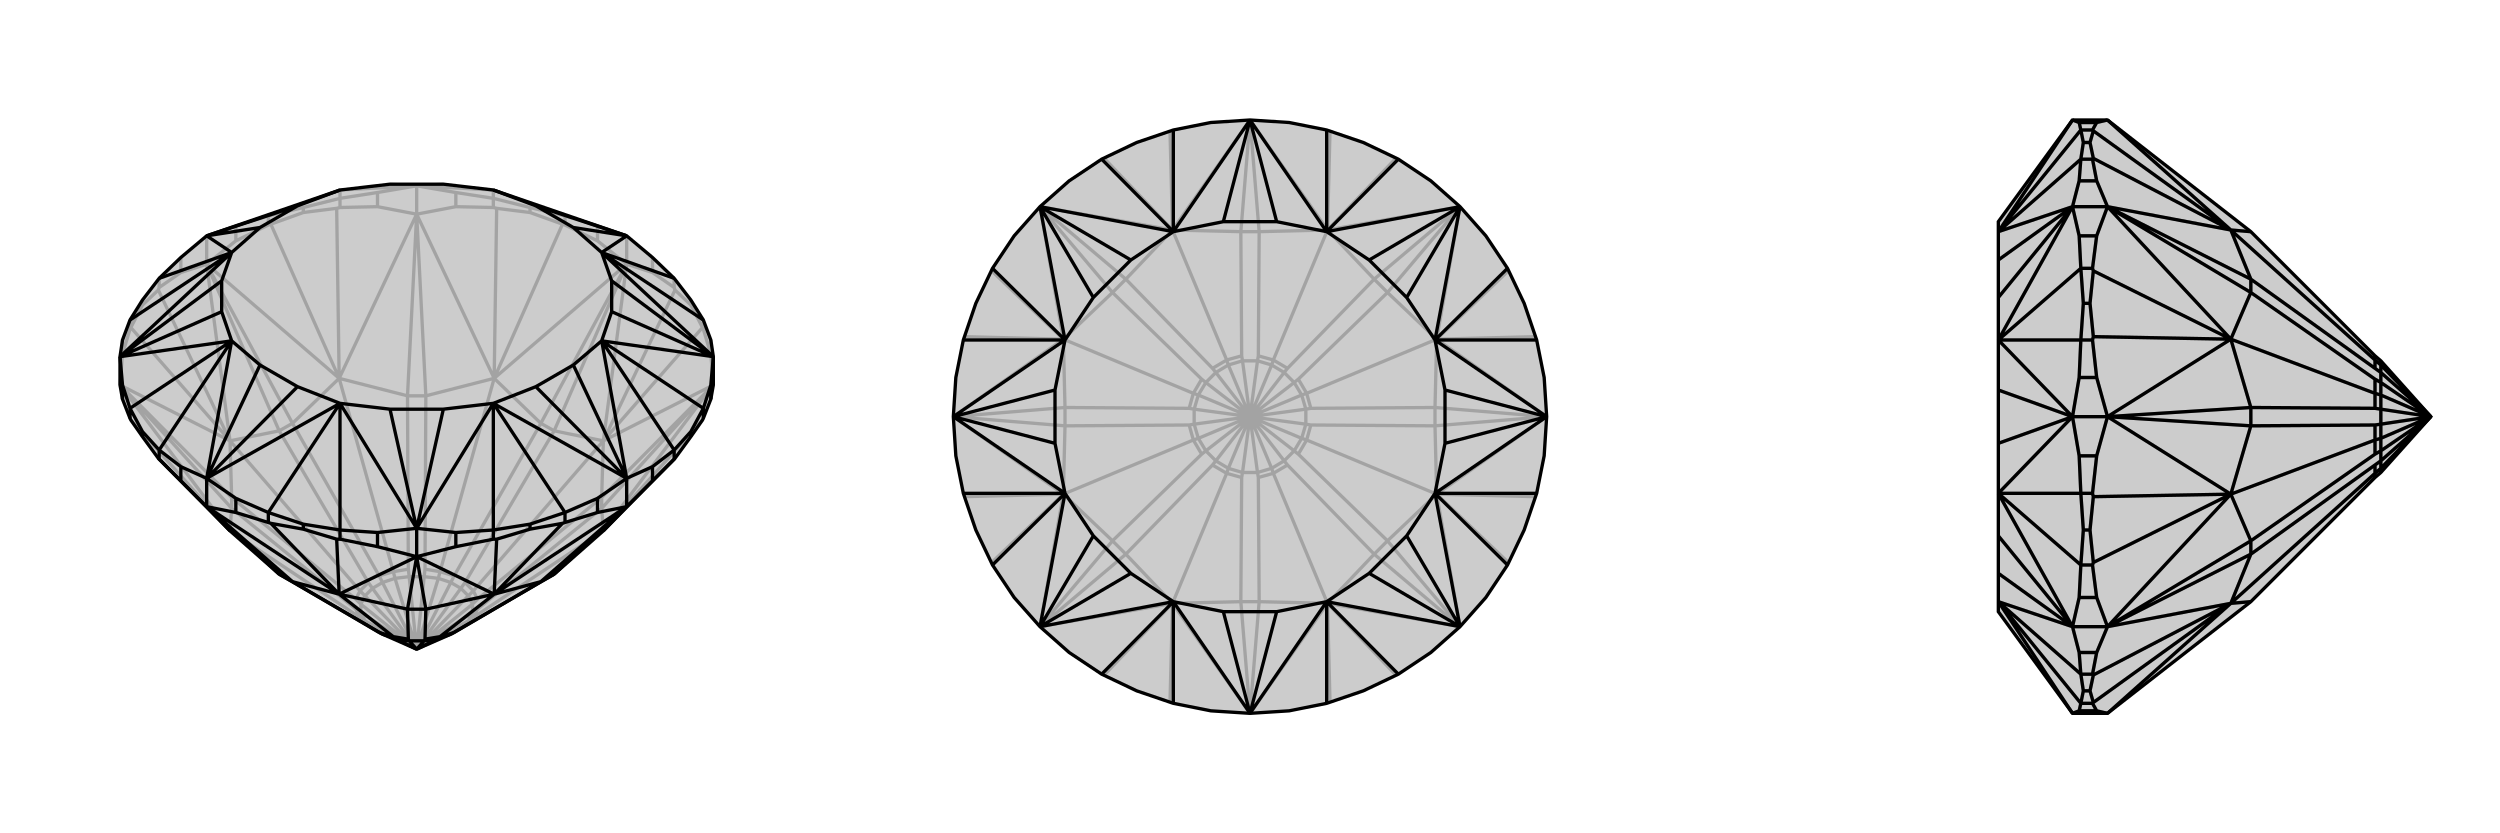 <svg xmlns="http://www.w3.org/2000/svg" viewBox="0 0 3000 1000">
    <g stroke="currentColor" stroke-width="4" fill="none" transform="translate(0 -61)">
        <path fill="currentColor" stroke="none" fill-opacity=".2" d="M408,289L468,282L532,282L592,289L752,344L783,370L809,395L829,421L844,445L853,469L856,489L856,523L853,540L844,563L843,565L829,585L810,611L724,698L665,750L558,812L553,815L541,822L500,840L459,822L447,815L442,812L335,750L276,698L190,611L171,585L157,565L156,563L147,540L144,523L144,489L147,469L156,445L171,421L191,395L217,370L248,344z" />
<path stroke-opacity=".2" d="M500,284L468,282M500,284L532,282M500,284L408,289M500,284L592,289M408,289L322,320M408,289L408,299M592,289L592,299M592,289L678,320M783,370L783,388M809,395L809,406M829,421L829,427M844,445L844,456M853,469L853,486M147,469L147,486M156,445L156,456M171,421L171,427M191,395L191,406M217,370L217,388M248,344L283,332M248,344L248,378M322,320L283,332M283,332L283,350M322,320L364,310M322,320L322,331M364,310L408,299M364,310L364,316M408,299L453,292M408,299L408,310M500,284L453,292M453,292L453,309M500,284L547,292M500,284L500,318M592,299L547,292M547,292L547,309M592,299L636,310M592,299L592,310M636,310L678,320M636,310L636,316M678,320L717,332M678,320L678,331M752,344L717,332M752,344L752,378M717,332L717,350M783,388L752,378M783,388L809,406M809,406L810,409M678,331L675,330M678,331L717,350M717,350L752,378M547,309L500,318M547,309L592,310M592,310L596,311M408,310L404,311M408,310L453,309M453,309L500,318M283,350L248,378M283,350L322,331M322,331L325,330M191,406L190,409M191,406L217,388M217,388L248,378M147,486L144,523M147,486L156,456M156,456L157,454M844,456L843,454M844,456L853,486M853,486L856,523M752,378L724,590M752,378L593,515M500,318L593,515M500,318L407,515M248,378L407,515M248,378L276,590M144,523L276,590M144,523L276,698M856,523L724,698M856,523L724,590M752,378L665,578M752,378L649,569M500,318L511,536M500,318L489,536M248,378L351,569M248,378L335,578M144,523L278,658M144,523L278,671M856,523L722,671M856,523L722,658M636,316L596,311M636,316L675,330M675,330L593,515M596,311L593,515M364,316L325,330M364,316L404,311M404,311L407,515M325,330L407,515M171,427L157,454M171,427L190,409M190,409L276,590M157,454L276,590M157,565L276,698M843,565L724,698M829,427L810,409M829,427L843,454M810,409L724,590M843,454L724,590M724,590L665,578M593,515L649,569M593,515L511,536M593,515L528,747M407,515L489,536M407,515L351,569M407,515L472,747M276,590L335,578M276,590L278,658M276,590L432,770M276,698L278,671M276,698L432,802M724,698L722,671M724,698L568,802M724,590L722,658M724,590L568,770M500,840L526,755M500,840L509,753M500,840L491,753M500,840L474,755M500,840L459,760M500,840L447,767M500,840L438,776M500,840L433,786M500,840L433,796M500,840L438,806M500,840L447,815M500,840L553,815M500,840L562,806M500,840L567,796M500,840L567,786M500,840L562,776M500,840L541,760M500,840L553,767M665,578L649,569M665,578L558,760M649,569L545,752M541,760L553,767M528,747L545,752M526,755L541,760M541,760L545,752M528,747L510,744M526,755L509,753M528,747L526,755M511,536L489,536M511,536L510,744M489,536L490,744M509,753L491,753M509,753L510,744M490,744L472,747M491,753L474,755M491,753L490,744M472,747L455,752M474,755L459,760M472,747L474,755M351,569L335,578M351,569L455,752M335,578L442,760M459,760L447,767M459,760L455,752M432,770L442,760M447,767L438,776M447,767L442,760M432,770L427,780M438,776L433,786M432,770L438,776M278,658L278,671M278,658L427,780M278,671L427,792M433,786L433,796M433,786L427,780M427,792L432,802M433,796L438,806M433,796L427,792M432,802L442,812M438,806L447,815M432,802L438,806M568,802L558,812M553,815L562,806M568,802L573,792M562,806L567,796M568,802L562,806M722,671L722,658M722,671L573,792M722,658L573,780M567,796L567,786M567,796L573,792M573,780L568,770M567,786L562,776M567,786L573,780M568,770L558,760M562,776L553,767M553,767L558,760M568,770L562,776" />
<path d="M408,289L468,282L532,282L592,289L752,344L783,370L809,395L829,421L844,445L853,469L856,489L856,523L853,540L844,563L843,565L829,585L810,611L724,698L665,750L558,812L553,815L541,822L500,840L459,822L447,815L442,812L335,750L276,698L190,611L171,585L157,565L156,563L147,540L144,523L144,489L147,469L156,445L171,421L191,395L217,370L248,344z" />
<path d="M248,635L357,525M248,635L312,499M144,489L266,435M144,489L266,398M248,344L312,334M248,344L357,308M752,344L643,308M752,344L688,334M856,489L734,398M856,489L734,435M752,635L688,499M752,635L643,525M500,695L532,552M500,695L468,552M248,635L408,545M248,635L278,470M144,489L278,470M144,489L278,364M248,344L278,364M752,344L722,364M856,489L722,364M856,489L722,470M752,635L722,470M752,635L592,545M500,695L592,545M500,695L408,545M357,525L408,545M312,499L278,470M266,435L278,470M266,398L278,364M312,334L278,364M357,308L408,289M643,308L592,289M688,334L722,364M734,398L722,364M734,435L722,470M688,499L722,470M643,525L592,545M532,552L592,545M468,552L408,545M357,525L312,499M266,435L266,398M312,334L357,308M643,308L688,334M734,398L734,435M688,499L643,525M532,552L468,552M278,470L191,601M278,470L156,551M278,364L156,445M278,364L191,395M722,364L809,395M722,364L844,445M722,470L844,551M722,470L809,601M592,545L678,676M592,545L592,697M408,545L322,676M408,545L408,697M856,489L853,523M844,551L853,523M853,523L853,540M844,551L829,579M844,551L844,563M829,579L809,601M829,579L829,585M809,601L783,621M809,601L809,612M752,635L783,621M783,621L783,638M752,635L717,659M752,635L752,669M678,676L717,659M717,659L717,676M678,676L636,690M678,676L678,688M636,690L592,697M636,690L636,696M592,697L547,700M592,697L592,708M500,695L547,700M547,700L547,717M500,695L453,700M500,695L500,729M408,697L453,700M453,700L453,717M408,697L364,690M408,697L408,708M364,690L322,676M364,690L364,696M322,676L283,659M322,676L322,688M248,635L283,659M283,659L283,676M248,635L217,621M248,635L248,669M191,601L217,621M217,621L217,638M191,601L171,579M191,601L191,612M171,579L156,551M171,579L171,585M156,551L147,523M156,551L156,563M144,489L147,523M147,523L147,540M217,638L248,669M217,638L191,612M191,612L190,611M322,688L325,689M322,688L283,676M283,676L248,669M453,717L500,729M453,717L408,708M408,708L404,708M592,708L596,708M592,708L547,717M547,717L500,729M717,676L752,669M717,676L678,688M678,688L675,689M809,612L810,611M809,612L783,638M783,638L752,669M248,669L276,698M248,669L407,774M500,729L407,774M500,729L593,774M752,669L593,774M752,669L724,698M248,669L335,750M248,669L351,759M500,729L489,792M500,729L511,792M752,669L649,759M752,669L665,750M364,696L404,708M364,696L325,689M325,689L407,774M404,708L407,774M636,696L675,689M636,696L596,708M596,708L593,774M675,689L593,774M407,774L351,759M407,774L489,792M407,774L472,825M593,774L511,792M593,774L649,759M593,774L528,825M500,840L474,827M500,840L491,830M500,840L509,830M500,840L526,827M335,750L351,759M351,759L455,820M472,825L455,820M459,822L474,827M459,822L455,820M472,825L490,828M474,827L491,830M472,825L474,827M489,792L511,792M489,792L490,828M511,792L510,828M491,830L509,830M491,830L490,828M510,828L528,825M509,830L526,827M509,830L510,828M528,825L545,820M526,827L541,822M528,825L526,827M649,759L665,750M649,759L545,820M541,822L545,820" />
    </g>
    <g stroke="currentColor" stroke-width="4" fill="none" transform="translate(1000 0)">
        <path fill="currentColor" stroke="none" fill-opacity=".2" d="M547,147L592,156L636,171L678,191L717,217L752,248L783,283L809,322L829,364L844,408L853,453L856,500L853,547L844,592L829,636L809,678L783,717L752,752L717,783L678,809L636,829L592,844L547,853L500,856L453,853L408,844L364,829L322,809L283,783L248,752L217,717L191,678L171,636L156,592L147,547L144,500L147,453L156,408L171,364L191,322L217,283L248,248L283,217L322,191L364,171L408,156L453,147L500,144z" />
<path stroke-opacity=".2" d="M500,144L593,276M500,144L407,276M248,248L407,276M248,248L276,407M144,500L276,407M144,500L276,593M248,752L276,593M248,752L407,724M500,856L407,724M500,856L593,724M752,752L593,724M752,752L724,593M856,500L724,593M856,500L724,407M752,248L724,407M752,248L593,276M500,144L511,278M500,144L489,278M248,248L351,335M248,248L335,351M144,500L278,489M144,500L278,511M248,752L335,649M248,752L351,665M500,856L489,722M500,856L511,722M752,752L649,665M752,752L665,649M856,500L722,511M856,500L722,489M752,248L665,351M752,248L649,335M404,157L407,276M325,190L407,276M190,325L276,407M157,404L276,407M157,596L276,593M190,675L276,593M325,810L407,724M404,843L407,724M596,843L593,724M675,810L593,724M810,675L724,593M843,596L724,593M843,404L724,407M810,325L724,407M596,157L593,276M675,190L593,276M593,276L511,278M407,276L489,278M407,276L351,335M407,276L472,432M276,407L335,351M276,407L278,489M276,407L432,472M276,593L278,511M276,593L335,649M276,593L432,528M407,724L351,665M407,724L489,722M407,724L472,568M593,724L511,722M593,724L649,665M593,724L528,568M724,593L665,649M724,593L722,511M724,593L568,528M724,407L722,489M724,407L665,351M724,407L568,472M593,276L649,335M593,276L528,432M500,500L474,438M500,500L459,447M500,500L447,459M500,500L438,474M500,500L433,491M500,500L433,509M500,500L438,526M500,500L447,541M500,500L459,553M500,500L474,562M500,500L491,567M500,500L509,567M500,500L526,562M500,500L541,553M500,500L553,541M500,500L562,526M500,500L567,509M500,500L567,491M500,500L562,474M500,500L553,459M500,500L541,447M500,500L526,438M500,500L491,433M500,500L509,433M511,278L489,278M511,278L510,427M489,278L490,427M491,433L509,433M472,432L490,427M474,438L491,433M491,433L490,427M472,432L455,442M474,438L459,447M472,432L474,438M351,335L335,351M351,335L455,442M335,351L442,455M459,447L447,459M459,447L455,442M442,455L432,472M447,459L438,474M447,459L442,455M432,472L427,490M438,474L433,491M432,472L438,474M278,489L278,511M278,489L427,490M278,511L427,510M433,491L433,509M433,491L427,490M432,528L427,510M433,509L438,526M433,509L427,510M432,528L442,545M438,526L447,541M432,528L438,526M335,649L351,665M335,649L442,545M351,665L455,558M447,541L459,553M447,541L442,545M455,558L472,568M459,553L474,562M459,553L455,558M472,568L490,573M474,562L491,567M472,568L474,562M489,722L511,722M489,722L490,573M511,722L510,573M491,567L509,567M491,567L490,573M528,568L510,573M509,567L526,562M509,567L510,573M528,568L545,558M526,562L541,553M528,568L526,562M649,665L665,649M649,665L545,558M665,649L558,545M541,553L553,541M541,553L545,558M558,545L568,528M553,541L562,526M553,541L558,545M568,528L573,510M562,526L567,509M568,528L562,526M722,511L722,489M722,511L573,510M722,489L573,490M567,509L567,491M567,509L573,510M568,472L573,490M567,491L562,474M567,491L573,490M568,472L558,455M562,474L553,459M568,472L562,474M665,351L649,335M665,351L558,455M649,335L545,442M553,459L541,447M553,459L558,455M545,442L528,432M541,447L526,438M541,447L545,442M528,432L510,427M526,438L509,433M509,433L510,427M528,432L526,438" />
<path d="M547,147L592,156L636,171L678,191L717,217L752,248L783,283L809,322L829,364L844,408L853,453L856,500L853,547L844,592L829,636L809,678L783,717L752,752L717,783L678,809L636,829L592,844L547,853L500,856L453,853L408,844L364,829L322,809L283,783L248,752L217,717L191,678L171,636L156,592L147,547L144,500L147,453L156,408L171,364L191,322L217,283L248,248L283,217L322,191L364,171L408,156L453,147L500,144z" />
<path d="M500,856L532,734M500,856L468,734M248,752L357,688M248,752L312,643M144,500L266,532M144,500L266,468M248,248L312,357M248,248L357,312M500,144L468,266M500,144L532,266M752,248L643,312M752,248L688,357M856,500L734,468M856,500L734,532M752,752L688,643M752,752L643,688M500,856L592,722M500,856L408,722M248,752L408,722M248,752L278,592M144,500L278,592M144,500L278,408M248,248L278,408M248,248L408,278M500,144L408,278M500,144L592,278M752,248L592,278M752,248L722,408M856,500L722,408M856,500L722,592M752,752L722,592M752,752L592,722M532,734L592,722M468,734L408,722M357,688L408,722M312,643L278,592M266,532L278,592M266,468L278,408M312,357L278,408M357,312L408,278M468,266L408,278M532,266L592,278M643,312L592,278M688,357L722,408M734,468L722,408M734,532L722,592M688,643L722,592M643,688L592,722M532,734L468,734M357,688L312,643M266,532L266,468M312,357L357,312M468,266L532,266M643,312L688,357M734,468L734,532M688,643L643,688M408,722L408,844M408,722L322,809M278,592L191,678M278,592L156,592M278,408L156,408M278,408L191,322M408,278L322,191M408,278L408,156M592,278L592,156M592,278L678,191M722,408L809,322M722,408L844,408M722,592L844,592M722,592L809,678M592,722L592,844M592,722L678,809" />
    </g>
    <g stroke="currentColor" stroke-width="4" fill="none" transform="translate(2000 0)">
        <path fill="currentColor" stroke="none" fill-opacity=".2" d="M398,734L398,722L398,688L398,643L398,592L398,532L398,468L398,408L398,357L398,312L398,278L398,266L487,144L529,144L701,278L850,427L857,433L917,500L857,567L850,573L701,722L529,856L487,856z" />
<path stroke-opacity=".2" d="M487,752L398,688M487,752L398,643M487,500L398,532M487,500L398,468M487,248L398,357M487,248L398,312M487,856L398,722M487,752L398,722M487,752L398,592M487,500L398,592M487,500L398,408M487,248L398,408M487,248L398,278M487,144L398,278M398,722L497,844M398,722L497,809M398,592L497,678M398,592L497,592M398,408L497,408M398,408L497,322M398,278L497,191M398,278L497,156M487,856L495,853M497,844L495,853M495,853L516,853M497,844L500,829M497,844L511,844M500,829L497,809M500,829L508,829M497,809L495,783M497,809L511,809M487,752L495,783M495,783L516,783M487,752L495,717M487,752L529,752M497,678L495,717M495,717L516,717M497,678L500,636M497,678L511,678M500,636L497,592M500,636L508,636M497,592L495,547M497,592L511,592M487,500L495,547M495,547L516,547M487,500L495,453M487,500L529,500M497,408L495,453M495,453L516,453M497,408L500,364M497,408L511,408M500,364L497,322M500,364L508,364M497,322L495,283M497,322L511,322M487,248L495,283M495,283L516,283M487,248L495,217M487,248L529,248M497,191L495,217M495,217L516,217M497,191L500,171M497,191L511,191M500,171L497,156M500,171L508,171M497,156L495,147M497,156L511,156M487,144L495,147M495,147L516,147M511,156L512,157M511,156L516,147M516,147L529,144M516,217L529,248M516,217L511,191M511,191L512,190M511,322L512,325M511,322L516,283M516,283L529,248M516,453L529,500M516,453L511,408M511,408L512,404M511,592L512,596M511,592L516,547M516,547L529,500M516,717L529,752M516,717L511,678M511,678L512,675M511,809L512,810M511,809L516,783M516,783L529,752M516,853L529,856M516,853L511,844M511,844L512,843M529,144L677,276M529,248L677,276M529,248L677,407M529,500L677,407M529,500L677,593M529,752L677,593M529,752L677,724M529,856L677,724M529,248L701,335M529,248L701,351M529,500L701,489M529,500L701,511M529,752L701,649M529,752L701,665M508,171L512,190M508,171L512,157M512,157L677,276M512,190L677,276M508,364L512,404M508,364L512,325M512,325L677,407M512,404L677,407M508,636L512,675M508,636L512,596M512,596L677,593M512,675L677,593M508,829L512,843M508,829L512,810M512,810L677,724M512,843L677,724M677,276L701,278M677,276L701,335M677,276L850,432M677,407L701,351M677,407L701,489M677,407L850,472M677,593L701,511M677,593L701,649M677,593L850,528M677,724L701,665M677,724L701,722M677,724L850,568M917,500L857,438M917,500L857,447M917,500L857,459M917,500L857,474M917,500L857,491M917,500L857,509M917,500L857,526M917,500L857,541M917,500L857,553M917,500L857,562M850,432L850,427M857,438L857,433M850,432L850,442M857,438L857,447M850,432L857,438M701,335L701,351M701,335L850,442M701,351L850,455M857,447L857,459M857,447L850,442M850,455L850,472M857,459L857,474M857,459L850,455M850,472L850,490M857,474L857,491M850,472L857,474M701,489L701,511M701,489L850,490M701,511L850,510M857,491L857,509M857,491L850,490M850,528L850,510M857,509L857,526M857,509L850,510M850,528L850,545M857,526L857,541M850,528L857,526M701,649L701,665M701,649L850,545M701,665L850,558M857,541L857,553M857,541L850,545M850,558L850,568M857,553L857,562M857,553L850,558M850,568L850,573M857,562L857,567M850,568L857,562" />
<path d="M398,734L398,722L398,688L398,643L398,592L398,532L398,468L398,408L398,357L398,312L398,278L398,266L487,144L529,144L701,278L850,427L857,433L917,500L857,567L850,573L701,722L529,856L487,856z" />
<path d="M487,248L398,312M487,248L398,357M487,500L398,468M487,500L398,532M487,752L398,643M487,752L398,688M487,856L398,722M487,144L398,278M487,248L398,278M487,248L398,408M487,500L398,408M487,500L398,592M487,752L398,592M487,752L398,722M398,278L497,156M398,278L497,191M398,408L497,322M398,408L497,408M398,592L497,592M398,592L497,678M398,722L497,844M398,722L497,809M487,144L495,147M497,156L495,147M495,147L516,147M497,156L500,171M497,156L511,156M500,171L497,191M500,171L508,171M497,191L495,217M497,191L511,191M487,248L495,217M495,217L516,217M487,248L495,283M487,248L529,248M497,322L495,283M495,283L516,283M497,322L500,364M497,322L511,322M500,364L497,408M500,364L508,364M497,408L495,453M497,408L511,408M487,500L495,453M495,453L516,453M487,500L495,547M487,500L529,500M497,592L495,547M495,547L516,547M497,592L500,636M497,592L511,592M500,636L497,678M500,636L508,636M497,678L495,717M497,678L511,678M487,752L495,717M495,717L516,717M487,752L495,783M487,752L529,752M497,809L495,783M495,783L516,783M497,809L500,829M497,809L511,809M500,829L497,844M500,829L508,829M497,844L495,853M497,844L511,844M487,856L495,853M495,853L516,853M516,147L529,144M516,147L511,156M511,156L512,157M511,844L512,843M511,844L516,853M516,853L529,856M516,783L529,752M516,783L511,809M511,809L512,810M511,678L512,675M511,678L516,717M516,717L529,752M516,547L529,500M516,547L511,592M511,592L512,596M511,408L512,404M511,408L516,453M516,453L529,500M516,283L529,248M516,283L511,322M511,322L512,325M511,191L512,190M511,191L516,217M516,217L529,248M529,144L677,276M529,856L677,724M529,752L677,724M529,752L677,593M529,500L677,593M529,500L677,407M529,248L677,407M529,248L677,276M529,752L701,665M529,752L701,649M529,500L701,511M529,500L701,489M529,248L701,351M529,248L701,335M508,829L512,810M508,829L512,843M512,843L677,724M512,810L677,724M508,636L512,596M508,636L512,675M512,675L677,593M512,596L677,593M508,364L512,325M508,364L512,404M512,404L677,407M512,325L677,407M508,171L512,157M508,171L512,190M512,157L677,276M512,190L677,276M677,276L701,278M677,724L701,722M677,724L701,665M677,724L850,568M677,593L701,649M677,593L701,511M677,593L850,528M677,407L701,489M677,407L701,351M677,407L850,472M677,276L701,335M677,276L850,432M917,500L857,562M917,500L857,553M917,500L857,541M917,500L857,526M917,500L857,509M917,500L857,491M917,500L857,474M917,500L857,459M917,500L857,447M917,500L857,438M850,568L850,573M857,567L857,562M850,568L850,558M857,562L857,553M850,568L857,562M701,665L701,649M701,665L850,558M701,649L850,545M857,553L857,541M857,553L850,558M850,545L850,528M857,541L857,526M857,541L850,545M850,528L850,510M857,526L857,509M850,528L857,526M701,511L701,489M701,511L850,510M701,489L850,490M857,509L857,491M857,509L850,510M850,472L850,490M857,491L857,474M857,491L850,490M850,472L850,455M857,474L857,459M850,472L857,474M701,351L701,335M701,351L850,455M701,335L850,442M857,459L857,447M857,459L850,455M850,442L850,432M857,447L857,438M857,447L850,442M850,432L850,427M857,438L857,433M850,432L857,438" />
    </g>
</svg>